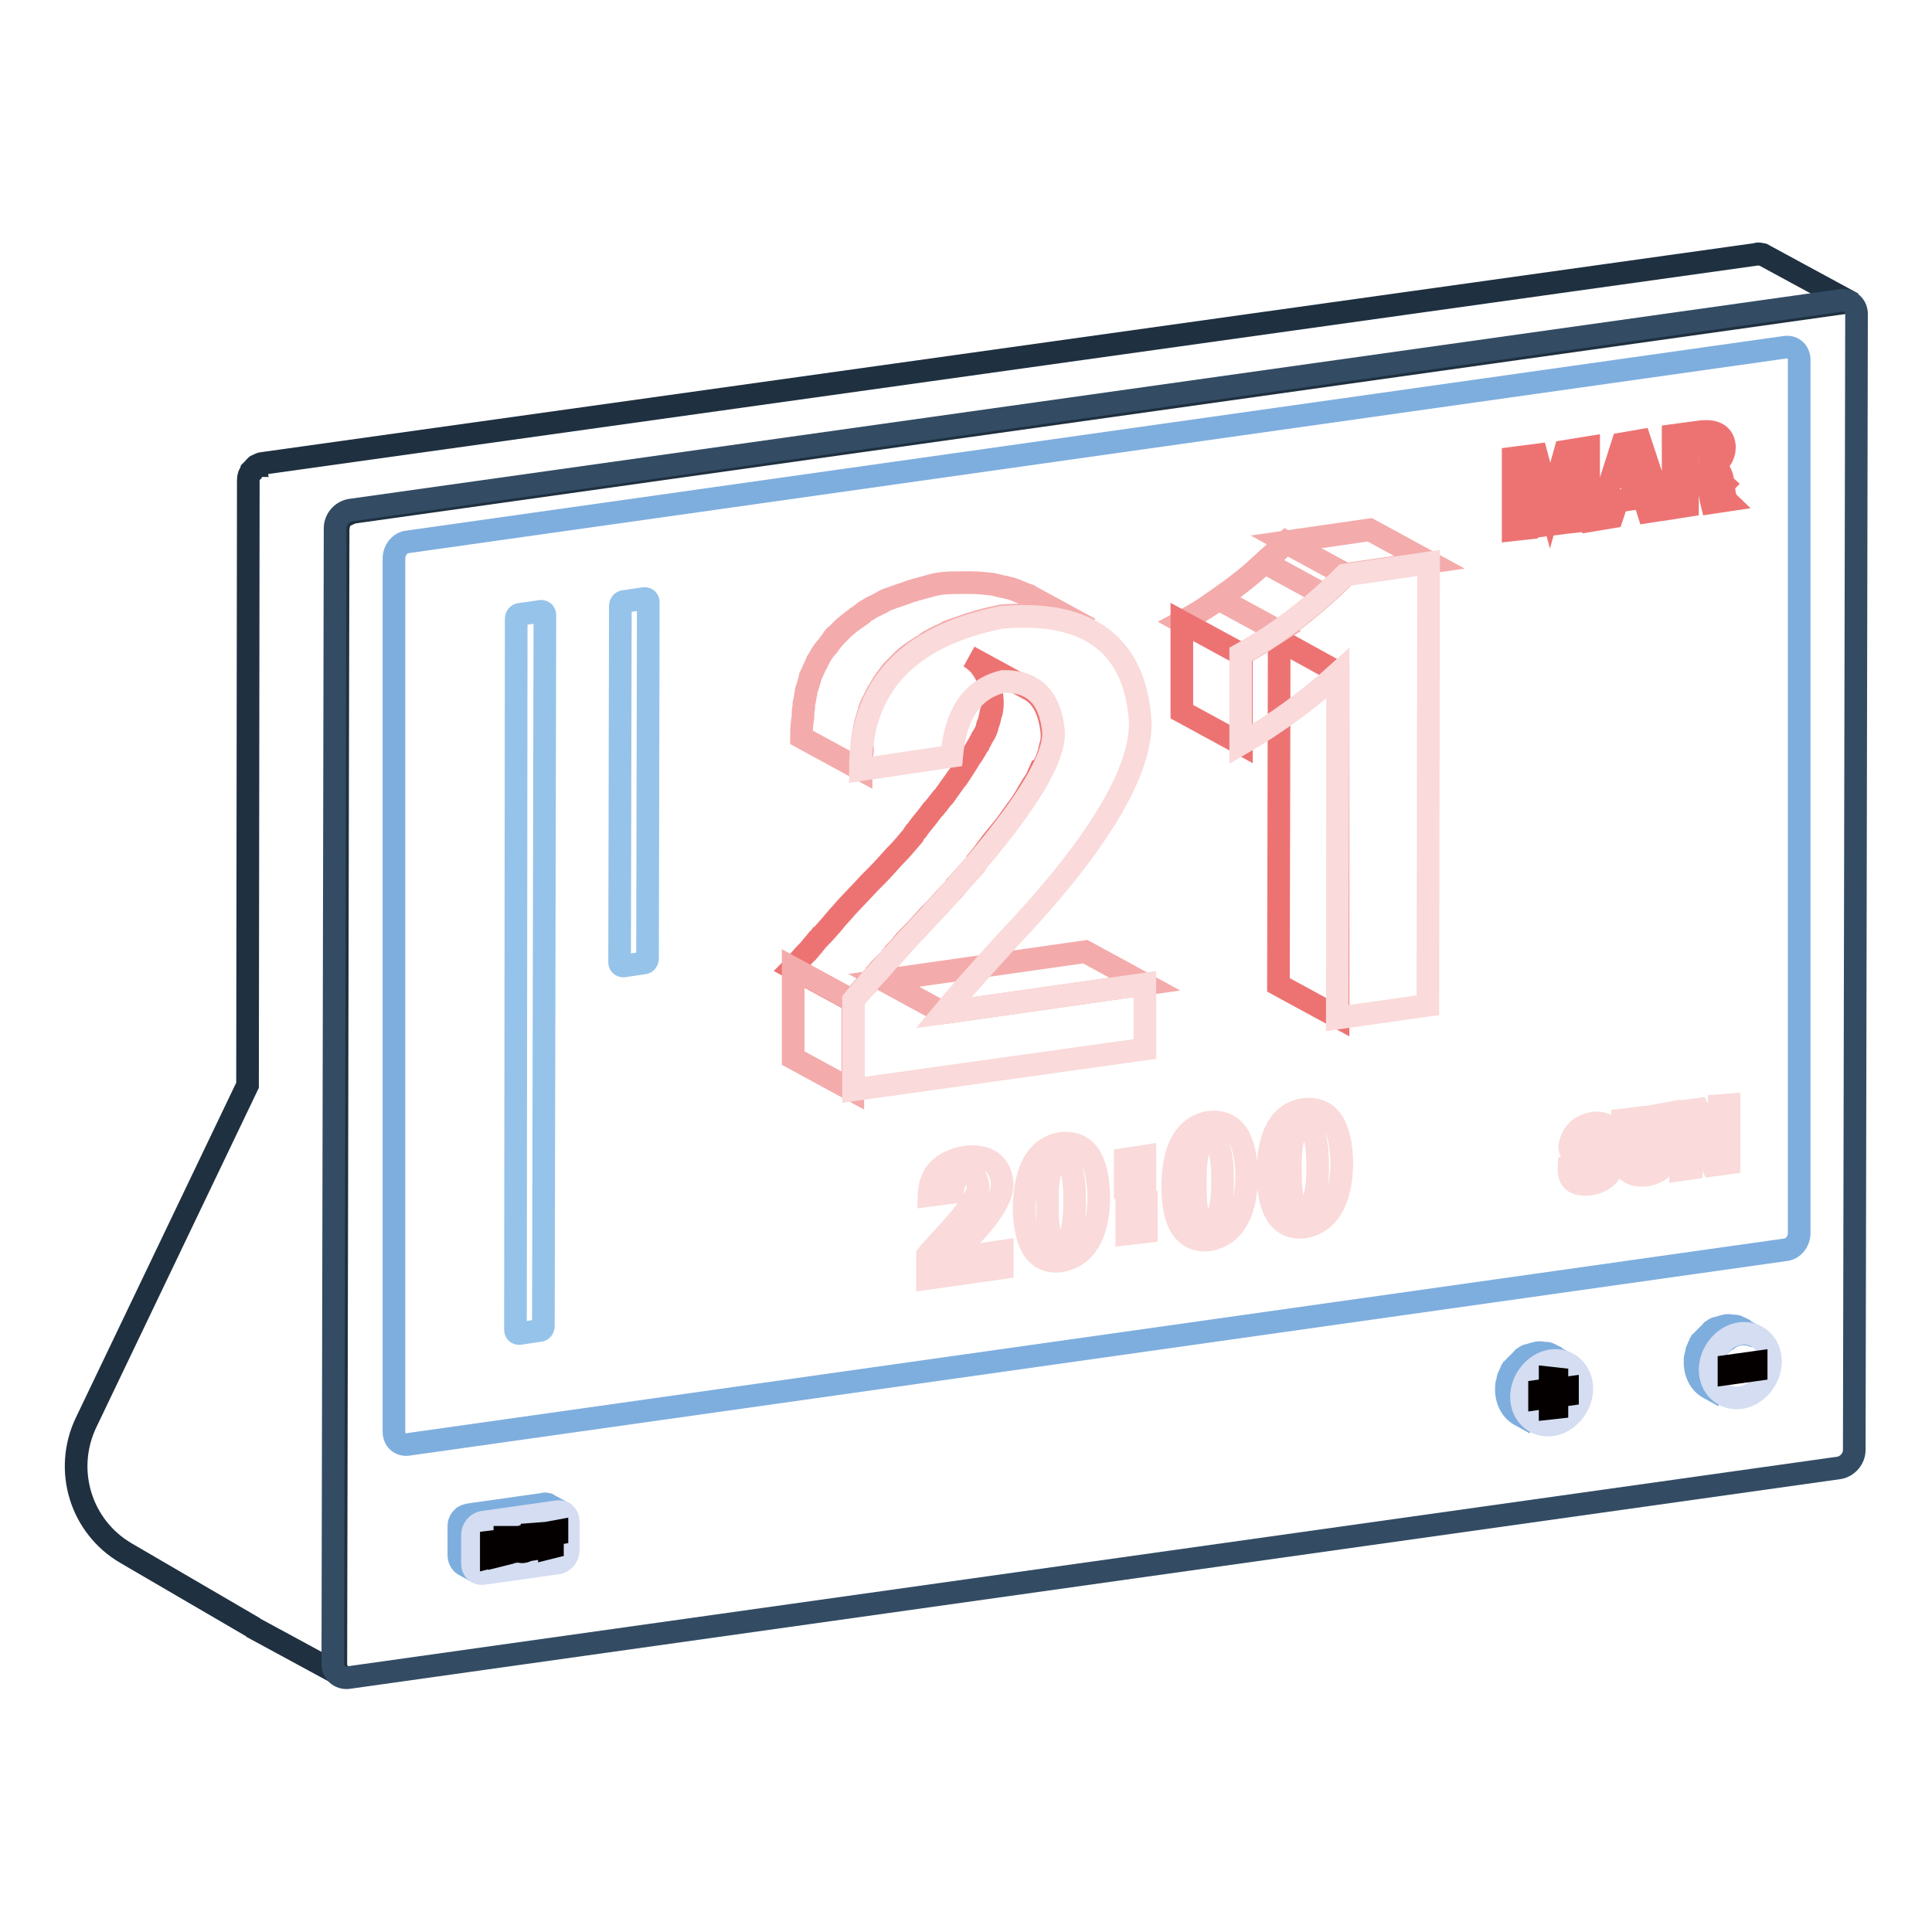 <?xml version="1.0" encoding="utf-8"?>
<!-- Svg Vector Icons : http://www.onlinewebfonts.com/icon -->
<!DOCTYPE svg PUBLIC "-//W3C//DTD SVG 1.1//EN" "http://www.w3.org/Graphics/SVG/1.1/DTD/svg11.dtd">
<svg version="1.1" xmlns="http://www.w3.org/2000/svg" xmlns:xlink="http://www.w3.org/1999/xlink" x="0px" y="0px" viewBox="0 0 256 256" enable-background="new 0 0 256 256" xml:space="preserve">
<g> <path stroke-width="3" fill-opacity="0" stroke="#1f3040"  d="M233.7,33.8C233.7,33.8,233.7,33.8,233.7,33.8c-0.1-0.1-0.2-0.1-0.3-0.1h-0.1c-0.2-0.1-0.4-0.1-0.6,0 L34.8,61.4c-0.2,0-0.4,0.1-0.6,0.2c-0.1,0-0.1,0.1-0.1,0.1c0,0-0.1,0-0.1,0c0,0-0.1,0-0.1,0.1c-0.1,0.1-0.2,0.1-0.2,0.2 c-0.1,0.1-0.1,0.1-0.2,0.2l-0.1,0.1l0,0c0,0.1-0.1,0.1-0.1,0.1c-0.1,0.1-0.1,0.2-0.1,0.3C33.1,62.8,33,62.9,33,63 c-0.1,0.3-0.1,0.5-0.1,0.8l-0.1,80l-21.4,44.7c-3,6.3-0.7,13.8,5.3,17.3l16.8,9.8c0,0,0.1,0.1,0.1,0.1l11.8,6.4 c-0.5-0.3-0.9-0.9-0.9-1.6l0.3-150.3c0-0.3,0.1-0.6,0.1-0.8c0.1-0.3,0.2-0.5,0.4-0.7l0,0c0.2-0.2,0.4-0.4,0.6-0.5c0,0,0.1,0,0.1,0 c0.2-0.1,0.5-0.2,0.7-0.3l197.8-27.8c0.2,0,0.4,0,0.6,0c0.1,0,0.3,0.1,0.4,0.1L233.7,33.8L233.7,33.8z"/> <path stroke-width="3" fill-opacity="0" stroke="#334c64"  d="M244,39.8c1.1-0.1,2,0.7,2,1.8l-0.3,150.5c0,1.2-0.9,2.2-2,2.4L46.1,222.3c-1.1,0.1-2-0.7-2-1.8L44.4,70 c0-1.2,0.9-2.2,2-2.4L244,39.8L244,39.8z"/> <path stroke-width="3" fill-opacity="0" stroke="#7eaede"  d="M236.6,46c1-0.1,1.8,0.6,1.8,1.7v115.7c0,1.1-0.8,2.1-1.8,2.2L54,191.4c-1,0.1-1.8-0.6-1.8-1.7V74 c0-1.1,0.8-2.1,1.8-2.2L236.6,46L236.6,46z"/> <path stroke-width="3" fill-opacity="0" stroke="#ed7373"  d="M210.5,59.3l0,9.6l-1.8,0.2l0-8.1v-0.1l-2.5,8.5l-1.6,0.2l-2.3-7.9v0.1l0,8.2l-1.8,0.2l0-9.5l3.1-0.4 l1.8,6.7h0l2-7.2L210.5,59.3z M217.3,58.4l3,9.1l-1.9,0.3l-0.6-1.9l-3.5,0.5l-0.7,2.1l-1.8,0.3l3.2-10L217.3,58.4L217.3,58.4z  M214.8,64.7l2.5-0.3l-1.2-3.9h-0.1L214.8,64.7 M228.4,64.6c0.1,0.9,0.2,1.5,0.4,1.7l-2,0.3c-0.1-0.4-0.2-1-0.3-1.9 c0-0.3-0.1-0.5-0.1-0.7c-0.1-0.8-0.4-1.2-0.8-1.1l-2,0.3V67l-1.9,0.3l0-9.6l3.7-0.5c2-0.2,3,0.5,3.1,2c0,1.2-0.6,2.1-1.8,2.6v0.1 c0.9,0,1.4,0.6,1.6,1.9c0,0.1,0,0.2,0.1,0.3C228.3,64.2,228.3,64.4,228.4,64.6L228.4,64.6z M225.2,61.4c0.9-0.1,1.3-0.6,1.3-1.5 c0-0.8-0.5-1.1-1.3-1l-1.6,0.2v2.5L225.2,61.4"/> <path stroke-width="3" fill-opacity="0" stroke="#fadada"  d="M128,153.3c3-0.3,4.6,1,4.8,3.6c0,1.8-1.5,4.2-4.6,7.4c-0.9,0.9-1.6,1.7-2.2,2.5l6.8-1v2.2l-9.9,1.4v-3.1 c0.2-0.3,0.8-0.9,1.6-1.8c3.5-3.7,5.2-6.1,5.1-7.3c-0.1-1.2-0.7-1.8-1.7-1.7c-1.1,0.3-1.6,1.1-1.7,2.5l-3.1,0.4 C123.2,155.6,124.7,153.9,128,153.3z M140.6,151.5c3.3-0.3,4.9,2,5,7.2c-0.1,5-1.8,7.8-5.1,8.4c-3.1,0.3-4.7-2-4.8-7 C135.8,154.9,137.4,152.1,140.6,151.5L140.6,151.5z M140.6,165c1.2-0.2,1.8-2.2,1.8-5.9c0-3.8-0.6-5.5-1.8-5.5 c-1.3,0.2-1.9,2.2-1.8,5.9C138.7,163.3,139.3,165.1,140.6,165 M149.1,153.6l2.6-0.4v3.7l-2.6,0.3V153.6z M149.3,163.5l0-3.7 l2.6-0.3l0,3.7L149.3,163.5z M160.2,148.7c3.3-0.3,4.9,2,5,7.2c-0.1,5-1.8,7.8-5,8.4c-3.1,0.3-4.8-2-4.8-7 C155.4,152.2,157,149.3,160.2,148.7L160.2,148.7z M160.2,162.3c1.2-0.2,1.8-2.2,1.8-5.9c0-3.8-0.6-5.5-1.8-5.5 c-1.3,0.2-1.9,2.2-1.8,5.9C158.3,160.6,158.9,162.4,160.2,162.3 M172.8,147c3.3-0.3,4.9,2,5,7.2c-0.1,5-1.8,7.8-5,8.4 c-3.1,0.3-4.7-2-4.8-7C168,150.4,169.6,147.5,172.8,147L172.8,147z M172.8,160.5c1.2-0.2,1.8-2.2,1.8-5.9c0-3.8-0.6-5.5-1.8-5.5 c-1.3,0.2-1.9,2.2-1.8,5.9C170.9,158.8,171.6,160.6,172.8,160.5 M211.2,148.8c1.6-0.1,2.4,0.6,2.5,2l-1.5,0.2 c-0.1-0.8-0.4-1.1-1.2-1c-0.8,0.1-1.1,0.5-1.2,1.2c-0.1,0.6,0.4,0.9,1.3,0.9l0.1,0.1c1.7,0.1,2.5,0.7,2.5,1.8 c-0.1,1.6-1.1,2.6-3.1,2.9c-1.9,0.2-2.8-0.5-2.7-2.2l1.6-0.2c0,0.9,0.4,1.3,1.2,1.3c0.9-0.2,1.4-0.6,1.4-1.2c0-0.5-0.5-0.8-1.4-0.9 l-0.3,0c-1.6-0.1-2.4-0.8-2.4-1.8C208.3,150.2,209.2,149.2,211.2,148.8z M221.2,147.5v4.8c-0.1,1.9-1.1,3.1-3.1,3.4 c-2,0.2-3.1-0.6-3.1-2.5v-4.8l1.6-0.2v4.2c-0.1,1.7,0.4,2.4,1.4,2.3c0.1,0,0.1,0,0.1,0c0.1,0,0.1,0,0.1,0c1-0.1,1.5-1,1.4-2.7v-4.2 L221.2,147.5L221.2,147.5z M229.1,146.4v7.7l-2.2,0.3l-2.8-6.1l0,0.1v6.4l-1.4,0.2v-7.7l2.3-0.3l2.7,5.7l0.1-0.1v-6.1L229.1,146.4z "/> <path stroke-width="3" fill-opacity="0" stroke="#ed7373"  d="M177.3,134.8l-7.9-4.3l0.1-45.7l7.8,4.3L177.3,134.8z"/> <path stroke-width="3" fill-opacity="0" stroke="#f4abab"  d="M178.3,76.1l-7.9-4.3l11.1-1.6l7.9,4.3L178.3,76.1z M164.5,86.7l-7.9-4.3c4.9-2.7,9.5-6.2,13.8-10.5 l7.9,4.3C174,80.5,169.4,84,164.5,86.7z"/> <path stroke-width="3" fill-opacity="0" stroke="#f4abab"  d="M164.5,86.7l-7.9-4.3c1.7-0.9,3.3-1.9,4.9-3l7.9,4.3C167.8,84.7,166.2,85.7,164.5,86.7"/> <path stroke-width="3" fill-opacity="0" stroke="#f4abab"  d="M169.4,83.6l-7.9-4.3c2-1.4,4.1-3,6-4.8l7.9,4.3C173.5,80.6,171.5,82.2,169.4,83.6"/> <path stroke-width="3" fill-opacity="0" stroke="#f4abab"  d="M175.4,78.8l-7.9-4.3c1-0.9,1.9-1.8,2.9-2.7l7.9,4.3C177.3,77.1,176.4,78,175.4,78.8"/> <path stroke-width="3" fill-opacity="0" stroke="#ed7373"  d="M164.5,98.6l-7.9-4.3l0-11.9l7.9,4.3L164.5,98.6z"/> <path stroke-width="3" fill-opacity="0" stroke="#fadada"  d="M189.3,74.6l-0.1,58.6l-12,1.7l0.1-45.7c-4.1,3.7-8.4,6.8-12.9,9.4l0-11.9c4.9-2.7,9.5-6.2,13.8-10.5 L189.3,74.6L189.3,74.6z"/> <path stroke-width="3" fill-opacity="0" stroke="#7eaede"  d="M74.7,200.5l-2-1.1l0,0c-0.1,0-0.1-0.1-0.2-0.1h0c-0.1,0-0.3-0.1-0.4,0l-9.9,1.4c-0.1,0-0.3,0.1-0.4,0.1 c0,0-0.1,0-0.1,0.1c0,0,0,0-0.1,0c0,0-0.1,0-0.1,0.1c-0.1,0-0.1,0.1-0.2,0.1l-0.1,0.1l0,0l0,0c0,0-0.1,0.1-0.1,0.1 s-0.1,0.1-0.1,0.2s-0.1,0.1-0.1,0.2v0c-0.1,0.2-0.1,0.4-0.1,0.6v3.8c0,0.5,0.3,1,0.6,1.2l2,1.1c-0.4-0.2-0.6-0.6-0.6-1.2v-3.8 c0-0.2,0-0.4,0.1-0.6v0c0.1-0.2,0.2-0.3,0.3-0.5l0,0c0.1-0.1,0.3-0.3,0.4-0.3c0,0,0,0,0.1,0c0.1-0.1,0.3-0.1,0.5-0.2l9.9-1.4 c0.1,0,0.3,0,0.4,0C74.5,200.4,74.6,200.4,74.7,200.5z"/> <path stroke-width="3" fill-opacity="0" stroke="#d4ddf1"  d="M73.9,200.3c0.8-0.1,1.4,0.5,1.4,1.3v3.8c0,0.8-0.6,1.6-1.4,1.7l-9.9,1.4c-0.8,0.1-1.4-0.5-1.4-1.3v-3.8 c0-0.8,0.6-1.6,1.4-1.7L73.9,200.3z"/> <path stroke-width="3" fill-opacity="0" stroke="#7eaede"  d="M201.8,184c0.1-0.2,0.1-0.4,0.1-0.5c0,0,0-0.1,0.1-0.1c0.1-0.2,0.2-0.4,0.3-0.6c0-0.1,0.1-0.1,0.1-0.2 c0.1-0.2,0.2-0.3,0.3-0.5c0-0.1,0.1-0.1,0.1-0.1c0.2-0.2,0.3-0.4,0.5-0.5c0,0,0.1-0.1,0.1-0.1c0.1-0.1,0.3-0.2,0.5-0.3 c0.1-0.1,0.2-0.1,0.3-0.2l0.3-0.2c0.3-0.1,0.7-0.3,1-0.3c0.3-0.1,0.7,0,1,0c0.1,0,0.1,0,0.2,0c0.3,0.1,0.6,0.2,0.9,0.3l-2-1.1 c0,0-0.1,0-0.1-0.1c-0.2-0.1-0.4-0.2-0.6-0.2c-0.1,0-0.1,0-0.2,0c-0.1,0-0.1,0-0.2,0c-0.3-0.1-0.7-0.1-1,0c-0.4,0.1-0.7,0.2-1,0.3 c0,0-0.1,0-0.1,0c-0.1,0-0.1,0.1-0.2,0.1c-0.1,0.1-0.2,0.1-0.3,0.2c-0.1,0-0.1,0.1-0.1,0.1c-0.1,0.1-0.2,0.2-0.3,0.3 c0,0-0.1,0.1-0.1,0.1l0,0c-0.1,0.1-0.3,0.3-0.4,0.4c0,0-0.1,0.1-0.1,0.1c0,0.1-0.1,0.1-0.1,0.1c-0.1,0.1-0.1,0.1-0.2,0.2 s-0.1,0.2-0.2,0.3c0,0.1-0.1,0.1-0.1,0.2c0,0,0,0.1-0.1,0.1c-0.1,0.2-0.2,0.3-0.2,0.5c0,0.1,0,0.1-0.1,0.1v0 c-0.1,0.2-0.1,0.3-0.1,0.5c0,0.1-0.1,0.2-0.1,0.3c-0.1,0.3-0.1,0.6-0.1,0.9c0,1.5,0.7,2.8,1.8,3.4l2,1.1c-1.1-0.6-1.8-1.8-1.8-3.4 c0-0.3,0-0.6,0.1-0.9C201.8,184.1,201.8,184.1,201.8,184L201.8,184z"/> <path stroke-width="3" fill-opacity="0" stroke="#d4ddf1"  d="M205.6,180.3c2.2-0.3,4,1.4,4,3.7s-1.8,4.5-4,4.8c-2.2,0.3-4-1.4-4-3.7 C201.6,182.8,203.4,180.6,205.6,180.3L205.6,180.3z"/> <path stroke-width="3" fill-opacity="0" stroke="#7eaede"  d="M226.8,180.4c0.1-0.2,0.1-0.4,0.1-0.5c0-0.1,0-0.1,0.1-0.1c0.1-0.2,0.2-0.4,0.3-0.6c0-0.1,0.1-0.1,0.1-0.2 c0.1-0.2,0.2-0.3,0.3-0.5c0-0.1,0.1-0.1,0.1-0.1c0.2-0.2,0.3-0.4,0.5-0.5c0,0,0.1-0.1,0.1-0.1c0.1-0.1,0.3-0.2,0.5-0.3 c0.1-0.1,0.2-0.1,0.3-0.2l0.3-0.2c0.3-0.1,0.7-0.3,1-0.3c0.3-0.1,0.7,0,1,0c0.1,0,0.1,0,0.2,0c0.3,0.1,0.6,0.2,0.9,0.3l-2-1.1 c0,0-0.1,0-0.1-0.1c-0.2-0.1-0.4-0.2-0.6-0.2c-0.1,0-0.1,0-0.2,0c-0.1,0-0.1,0-0.2,0c-0.3-0.1-0.7-0.1-1,0c-0.4,0.1-0.7,0.2-1,0.3 c0,0-0.1,0-0.1,0c-0.1,0-0.1,0.1-0.2,0.1c-0.1,0.1-0.2,0.1-0.3,0.2c-0.1,0-0.1,0.1-0.1,0.1c-0.1,0.1-0.2,0.2-0.3,0.3 c0,0-0.1,0.1-0.1,0.1l0,0c-0.1,0.1-0.3,0.3-0.4,0.4c0,0-0.1,0.1-0.1,0.1c0,0.1-0.1,0.1-0.1,0.1c-0.1,0.1-0.1,0.1-0.2,0.2 c-0.1,0.1-0.1,0.2-0.2,0.3c0,0.1-0.1,0.1-0.1,0.2c0,0,0,0.1-0.1,0.1c-0.1,0.2-0.2,0.3-0.2,0.5c0,0.1,0,0.1-0.1,0.1v0 c-0.1,0.2-0.1,0.3-0.1,0.5c0,0.1-0.1,0.2-0.1,0.3c-0.1,0.3-0.1,0.6-0.1,0.9c0,1.5,0.7,2.8,1.8,3.4l2,1.1c-1.1-0.6-1.8-1.8-1.8-3.4 c0-0.3,0-0.6,0.1-0.9C226.7,180.6,226.8,180.5,226.8,180.4L226.8,180.4z"/> <path stroke-width="3" fill-opacity="0" stroke="#d4ddf1"  d="M230.6,176.7c2.2-0.3,4,1.4,4,3.7s-1.8,4.5-4,4.8c-2.2,0.3-4-1.4-4-3.7C226.6,179.2,228.4,177,230.6,176.7 L230.6,176.7z"/> <path stroke-width="3" fill-opacity="0" stroke="#96c3e9"  d="M71.7,81c0.3,0,0.5,0.2,0.5,0.5L72,175.7c0,0.3-0.2,0.6-0.5,0.6l-2.7,0.4c-0.3,0-0.5-0.2-0.5-0.5L68.4,82 c0-0.3,0.2-0.6,0.5-0.6L71.7,81z"/> <path stroke-width="3" fill-opacity="0" stroke="#96c3e9"  d="M85.4,79.3c0.3,0,0.5,0.2,0.5,0.5L85.8,127c0,0.3-0.2,0.6-0.5,0.6l-2.7,0.4c-0.3,0-0.5-0.2-0.5-0.5 l0.1-47.2c0-0.3,0.2-0.6,0.5-0.6L85.4,79.3z"/> <path stroke-width="3" fill-opacity="0" stroke="#f4abab"  d="M125,134.2l-7.9-4.3l26.7-3.8l7.9,4.3L125,134.2z"/> <path stroke-width="3" fill-opacity="0" stroke="#ed7373"  d="M138.3,101.5c0.1-0.3,0.3-0.6,0.4-0.9c0.1-0.1,0.1-0.2,0.1-0.3c0.2-0.5,0.3-1,0.4-1.5 c0-0.1,0.1-0.2,0.1-0.3c0.1-0.5,0.1-0.9,0.1-1.3c-0.3-3-1.3-5-3.1-5.9l-7.9-4.3c1.8,1,2.9,3,3.1,5.9c0,0.4,0,0.8-0.1,1.3 c0,0.1,0,0.2-0.1,0.3c-0.1,0.5-0.2,1-0.4,1.5c-0.1,0.1-0.1,0.3-0.1,0.4c-0.1,0.3-0.2,0.6-0.4,0.9l-0.3,0.5 c-0.1,0.3-0.3,0.5-0.4,0.8c-0.1,0.1-0.1,0.2-0.2,0.3c-0.3,0.5-0.6,1.1-1,1.6c-0.1,0.2-0.2,0.3-0.3,0.5c-0.4,0.6-0.8,1.3-1.3,2 c0,0.1-0.1,0.1-0.1,0.1c-0.5,0.7-1,1.4-1.5,2.1c-0.1,0.2-0.3,0.4-0.5,0.6c-0.4,0.5-0.8,1.1-1.3,1.6c-0.2,0.3-0.4,0.5-0.6,0.8 c-0.5,0.6-1,1.2-1.4,1.8c-0.2,0.2-0.4,0.4-0.5,0.7c-0.7,0.8-1.4,1.7-2.2,2.5c-0.1,0.1-0.2,0.2-0.3,0.3c-0.8,0.9-1.6,1.8-2.5,2.7 c-0.3,0.3-0.5,0.5-0.8,0.8c-1,1.1-2,2.1-3.1,3.3c-0.5,0.6-1,1.1-1.5,1.7c-0.1,0.2-0.3,0.3-0.4,0.5c-0.3,0.3-0.6,0.7-0.9,1 c-0.2,0.2-0.3,0.4-0.5,0.5c-0.2,0.3-0.5,0.5-0.7,0.8c-0.1,0.2-0.3,0.3-0.4,0.5c-0.2,0.2-0.4,0.5-0.6,0.7c-0.1,0.1-0.1,0.2-0.2,0.2 c0,0-0.1,0.1-0.1,0.1c-0.4,0.4-0.7,0.8-1,1.1c-0.1,0.1-0.1,0.1-0.1,0.1c-0.3,0.3-0.5,0.6-0.7,0.8l7.9,4.3c0.1-0.2,0.4-0.5,0.7-0.8 c0.1-0.1,0.1-0.1,0.1-0.1c0.3-0.3,0.6-0.7,1-1.1c0.1-0.1,0.2-0.2,0.3-0.3c0.2-0.2,0.4-0.4,0.6-0.7c0.1-0.1,0.3-0.3,0.4-0.5 c0.2-0.2,0.4-0.5,0.7-0.8c0.2-0.2,0.3-0.3,0.5-0.5c0.3-0.3,0.6-0.6,0.9-1c0.1-0.1,0.3-0.3,0.4-0.5c0.5-0.5,1-1.1,1.5-1.7 c1.1-1.1,2.1-2.2,3.1-3.3c0.3-0.3,0.5-0.5,0.8-0.8c0.9-1,1.7-1.9,2.5-2.7c0.1-0.1,0.1-0.2,0.2-0.3c0,0,0-0.1,0.1-0.1 c0.8-0.9,1.5-1.7,2.2-2.5c0.2-0.2,0.4-0.4,0.5-0.7c0.5-0.6,1-1.2,1.4-1.8c0.2-0.3,0.4-0.5,0.6-0.8c0.4-0.5,0.9-1.1,1.3-1.6 c0.2-0.2,0.3-0.4,0.5-0.6c0.5-0.7,1-1.4,1.5-2.1c0,0,0,0,0,0c0,0,0.1-0.1,0.1-0.1c0.5-0.7,0.9-1.3,1.3-2c0.1-0.2,0.2-0.4,0.3-0.5 c0.3-0.6,0.7-1.1,1-1.6c0-0.1,0.1-0.1,0.1-0.2c0,0,0-0.1,0-0.1l0.4-0.9C138.1,101.8,138.3,101.6,138.3,101.5L138.3,101.5z"/> <path stroke-width="3" fill-opacity="0" stroke="#f4abab"  d="M113,144.5l-7.9-4.3l0-11.9l7.9,4.3L113,144.5z M114.3,98c0-0.3,0.1-0.5,0.1-0.7c0.1-0.4,0.1-0.8,0.2-1.1 c0.1-0.3,0.1-0.5,0.2-0.8c0.1-0.3,0.2-0.7,0.3-1c0.1-0.1,0.1-0.2,0.1-0.4c0.2-0.6,0.5-1.1,0.8-1.7c0.1-0.2,0.2-0.4,0.3-0.6 c0.2-0.3,0.4-0.6,0.6-1c0.1-0.2,0.3-0.4,0.4-0.6c0.2-0.3,0.4-0.5,0.6-0.8c0.1-0.2,0.3-0.4,0.5-0.6c0.3-0.3,0.6-0.6,0.9-0.9 c0.1-0.1,0.3-0.3,0.4-0.4c0.5-0.5,1.1-0.9,1.7-1.3c0.3-0.2,0.5-0.3,0.8-0.5c0.2-0.1,0.5-0.3,0.7-0.5c0.3-0.2,0.6-0.3,0.9-0.5 c0.3-0.1,0.5-0.3,0.8-0.4c0.3-0.1,0.7-0.3,1-0.5c0.3-0.1,0.5-0.2,0.8-0.3c0.4-0.1,0.8-0.3,1.2-0.4l0.8-0.3c0.5-0.1,0.9-0.3,1.4-0.4 c0.2-0.1,0.5-0.1,0.7-0.2c0.7-0.2,1.4-0.3,2.2-0.5c1.1-0.1,2.1-0.1,3.1-0.1c0.3,0,0.5,0,0.7,0c1,0,1.9,0.1,2.8,0.2h0 c0.8,0.1,1.5,0.3,2.2,0.5c0.6,0.2,1.2,0.4,1.7,0.6c0.4,0.2,0.8,0.3,1.2,0.5l-7.9-4.3c-0.1-0.1-0.3-0.2-0.5-0.2 c-0.2-0.1-0.5-0.2-0.7-0.3c-0.5-0.2-1.1-0.5-1.7-0.6c-0.1,0-0.3-0.1-0.4-0.1c-0.6-0.1-1.2-0.3-1.8-0.4h0c-0.9-0.1-1.8-0.2-2.8-0.2 c-0.2,0-0.5,0-0.7,0c-1,0-2,0-3.1,0.1c-0.8,0.1-1.5,0.3-2.2,0.5c-0.2,0.1-0.5,0.1-0.7,0.2c-0.5,0.1-1,0.3-1.4,0.4l-0.8,0.3 c-0.4,0.1-0.8,0.3-1.2,0.4c-0.3,0.1-0.5,0.2-0.8,0.3c-0.3,0.1-0.6,0.2-0.8,0.4l-0.2,0.1c-0.3,0.1-0.5,0.3-0.8,0.4 c-0.3,0.1-0.6,0.3-0.9,0.5c-0.3,0.1-0.5,0.3-0.7,0.5c-0.2,0.1-0.4,0.3-0.6,0.4c-0.1,0-0.1,0.1-0.1,0.1c-0.6,0.4-1.2,0.9-1.7,1.3 l-0.1,0.1l-0.3,0.3c-0.3,0.3-0.6,0.6-0.9,0.9c0,0.1-0.1,0.1-0.1,0.1l-0.3,0.4c-0.2,0.3-0.4,0.5-0.6,0.8c-0.1,0.1-0.1,0.1-0.2,0.2 c-0.1,0.1-0.2,0.3-0.3,0.4c-0.2,0.3-0.4,0.6-0.6,1c-0.1,0.1-0.1,0.2-0.2,0.3c-0.1,0.1-0.1,0.2-0.1,0.3c-0.3,0.5-0.5,1.1-0.8,1.7 c0,0.1-0.1,0.2-0.1,0.3c0,0,0,0.1,0,0.1c-0.1,0.3-0.2,0.7-0.3,1c-0.1,0.3-0.2,0.5-0.2,0.8c-0.1,0.3-0.1,0.7-0.2,1.1 c-0.1,0.3-0.1,0.5-0.1,0.8c-0.1,0.4-0.1,0.9-0.1,1.3c0,0.2-0.1,0.4-0.1,0.7c-0.1,0.7-0.1,1.4-0.1,2l7.9,4.3c0-0.7,0-1.4,0.1-2 c0-0.2,0.1-0.4,0.1-0.7C114.2,98.9,114.2,98.4,114.3,98L114.3,98z"/> <path stroke-width="3" fill-opacity="0" stroke="#fadada"  d="M132.7,81.8c11.6-1,17.8,3.7,18.4,14c0,6.8-5.9,16.5-17.8,29c-4.1,4.5-6.9,7.7-8.3,9.4l26.7-3.8l0,8.6 l-38.6,5.4l0-11.9c0.8-1,3.2-3.7,7.1-8c13.1-13.8,19.6-22.9,19.4-27.5c-0.4-4.6-2.7-6.8-6.7-6.7c-4.1,1-6.3,4.3-6.8,9.9L114,102 C114,91,120.2,84.3,132.7,81.8L132.7,81.8z"/> <path stroke-width="3" fill-opacity="0" stroke="#040000"  d="M66.5,205.6c0,0.2,0.1,0.3,0.1,0.4l-0.4,0.1c0-0.1-0.1-0.2-0.1-0.4v-0.1c0-0.2-0.1-0.3-0.2-0.3l-0.4,0.1 v0.8l-0.4,0.1v-2l0.8-0.1c0.4,0,0.7,0.1,0.7,0.4c0,0.3-0.1,0.5-0.4,0.5c0.2,0,0.3,0.1,0.3,0.4V205.6L66.5,205.6z M65.8,204.9 c0.2,0,0.3-0.1,0.3-0.3c0-0.2-0.1-0.2-0.3-0.2l-0.3,0.1v0.5L65.8,204.9 M68.2,203.7v0.3l-0.9,0.1v0.5l0.8-0.1v0.3l-0.8,0.1v0.5 l0.9-0.1v0.3l-1.3,0.2v-2.1L68.2,203.7z M69.5,203.5c0.4,0,0.6,0.1,0.7,0.5l-0.4,0.1c0-0.2-0.1-0.3-0.3-0.3c-0.2,0-0.3,0.1-0.3,0.3 c0,0.1,0.1,0.2,0.3,0.2l0,0c0.5,0,0.7,0.2,0.7,0.5c0,0.4-0.3,0.7-0.8,0.8c-0.5,0.1-0.8-0.1-0.7-0.6L69,205c0,0.3,0.1,0.3,0.3,0.3 c0.2,0,0.4-0.1,0.4-0.3c0-0.1-0.1-0.2-0.3-0.2h-0.1c-0.4,0-0.6-0.2-0.6-0.5C68.7,203.8,69,203.6,69.5,203.5z M71.8,203.2v0.3 l-0.9,0.1v0.5l0.8-0.1v0.3l-0.8,0.1v0.5l0.9-0.1v0.3l-1.3,0.2v-2L71.8,203.2z M73.8,202.9v0.3l-0.6,0.1v1.7l-0.4,0.1v-1.7l-0.6,0.1 v-0.3L73.8,202.9z"/> <path stroke-width="3" fill-opacity="0" stroke="#040000"  d="M206.3,182.7v1.4l1.4-0.2v0.9l-1.4,0.2v1.5l-0.9,0.1v-1.5l-1.4,0.2v-1l1.4-0.2v-1.5L206.3,182.7z"/> <path stroke-width="3" fill-opacity="0" stroke="#040000"  d="M232.7,180.5v1l-3.6,0.5V181L232.7,180.5z"/></g>
</svg>